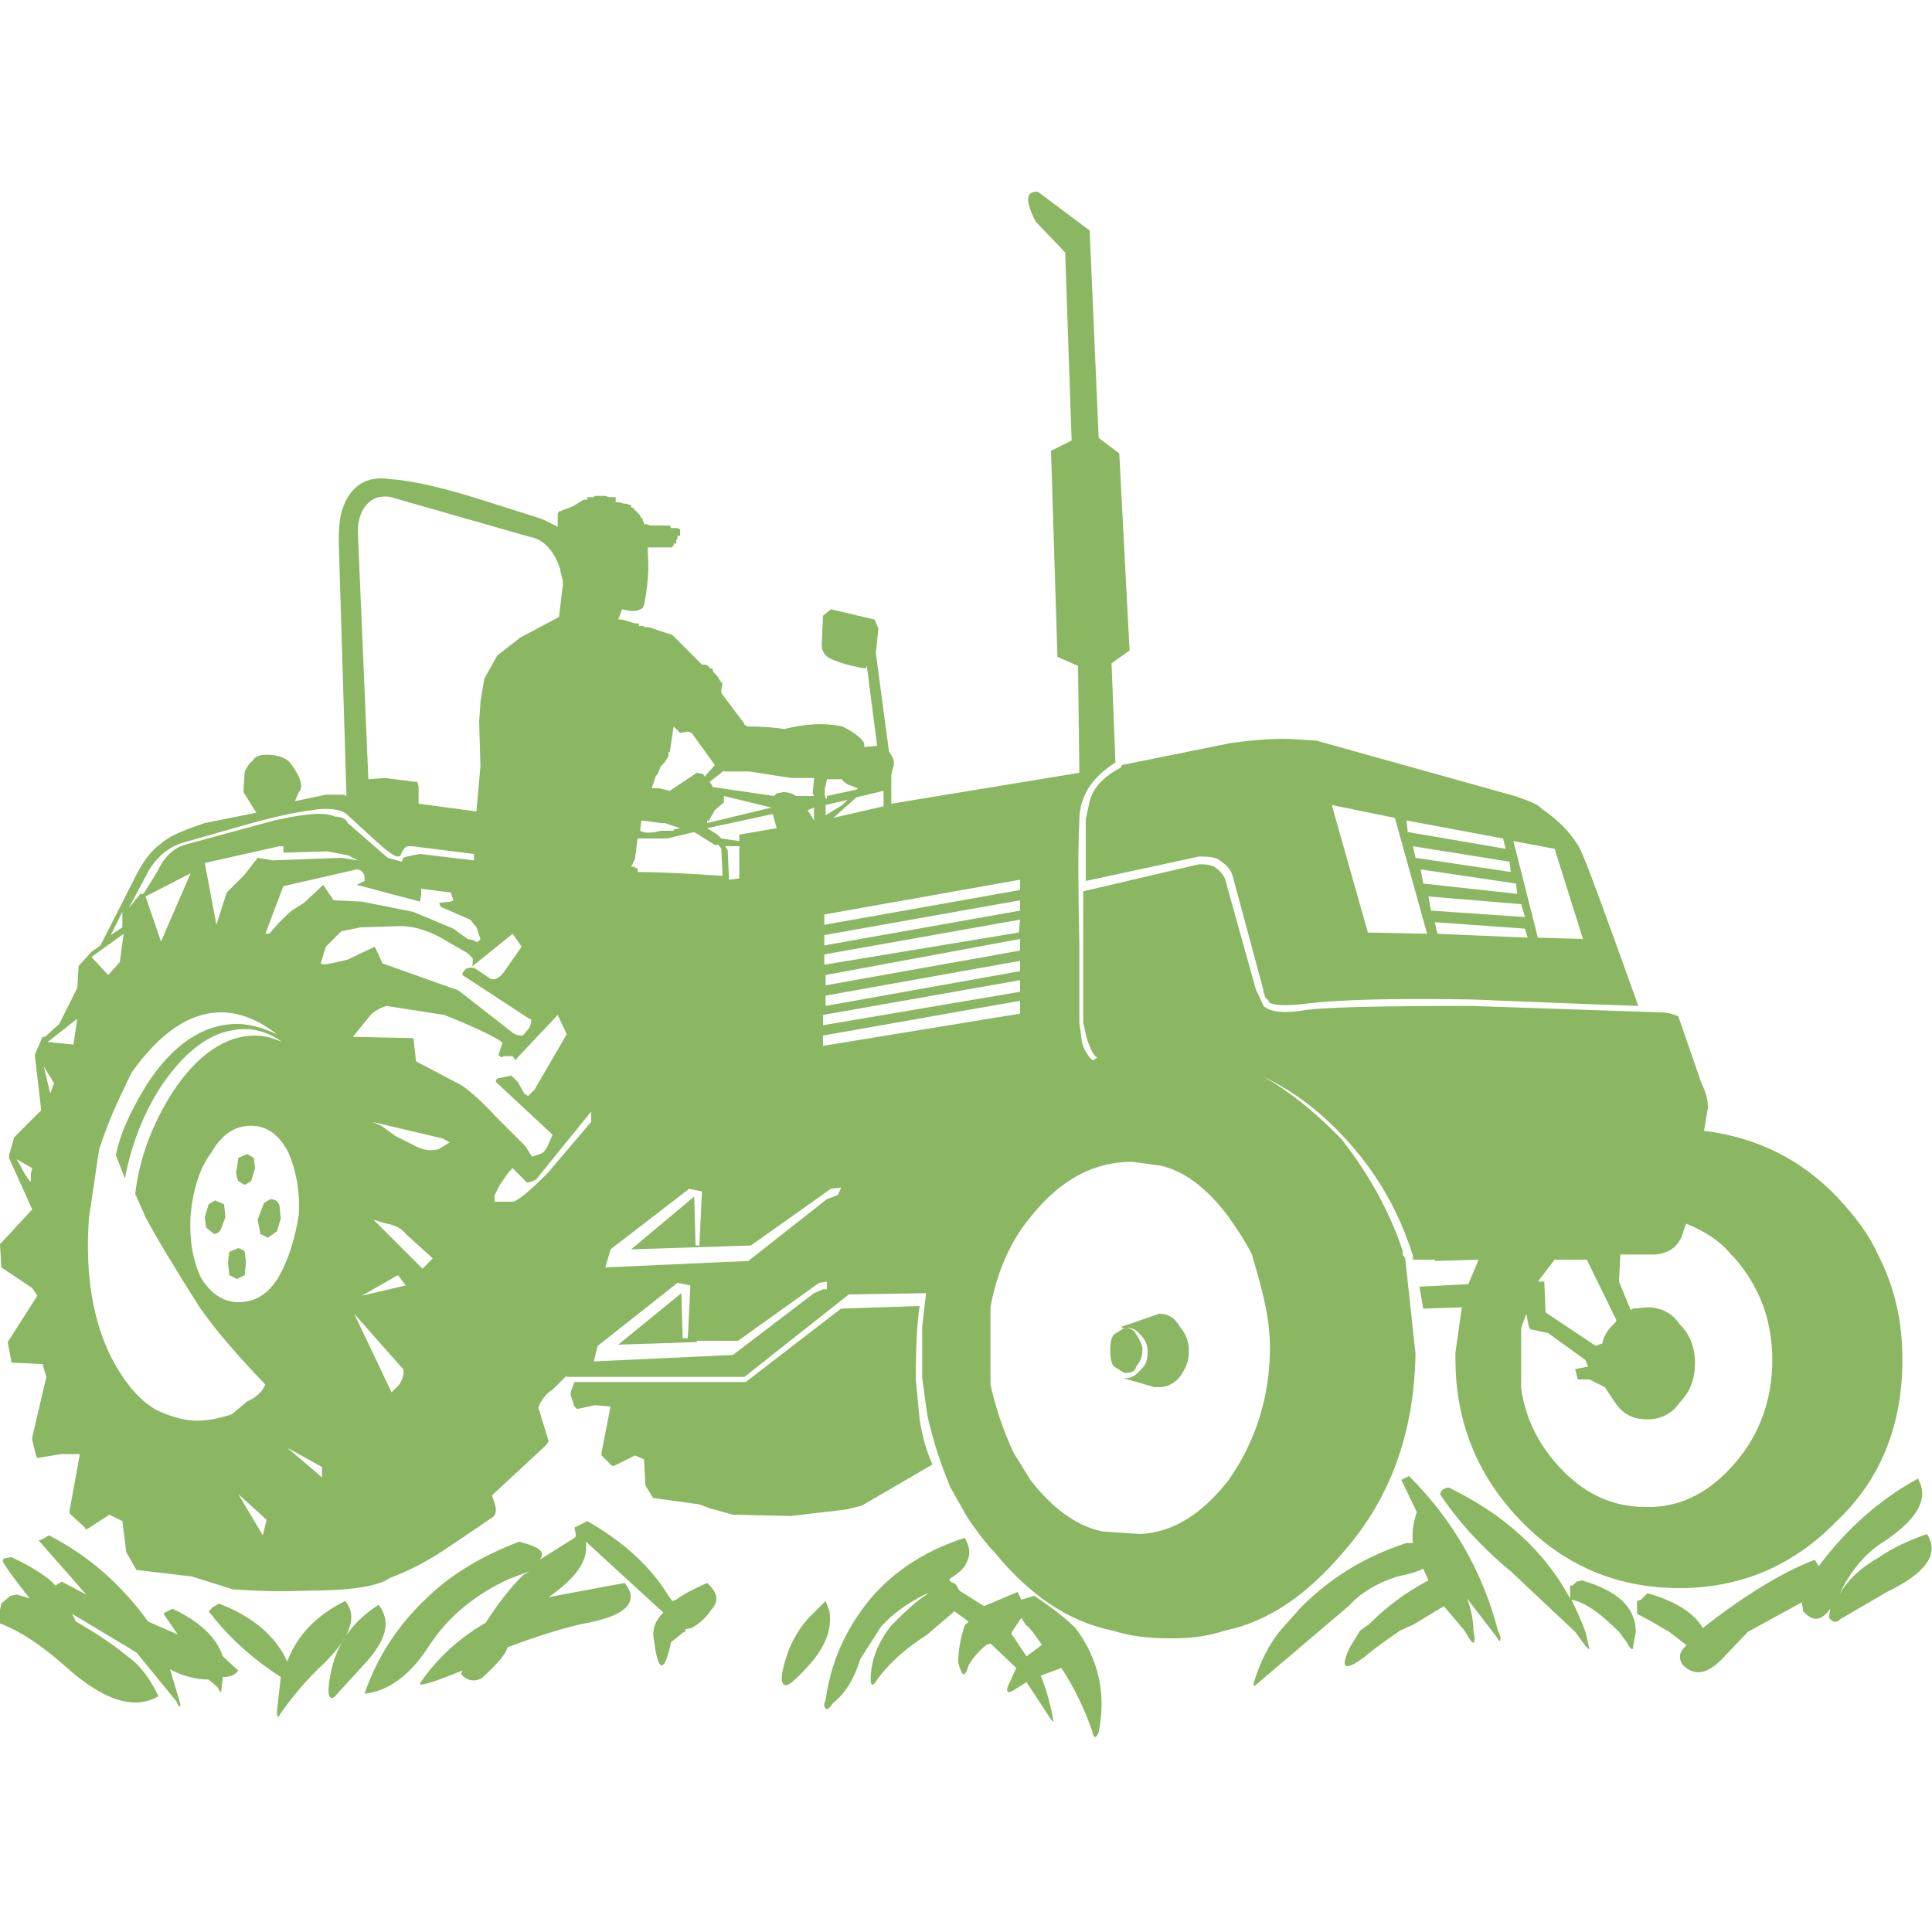 <?xml version="1.0" encoding="utf-8"?>
<!-- Generator: Adobe Illustrator 22.1.0, SVG Export Plug-In . SVG Version: 6.00 Build 0)  -->
<svg version="1.1" id="Capa_1" xmlns="http://www.w3.org/2000/svg" xmlns:xlink="http://www.w3.org/1999/xlink" x="0px" y="0px"
	 width="150px" height="150px" viewBox="0 0 150 150" style="enable-background:new 0 0 150 150;" xml:space="preserve">
<style type="text/css">
	.st0{fill-rule:evenodd;clip-rule:evenodd;fill:#8BB762;}
</style>
<g>
	<path class="st0" d="M20.7,58.6c0.6,0,1,0.1,1.4,0.3c0.3,0.1,0.6,0.5,1,1.2c0.3,0.6,0.4,1.1,0.1,1.4l-0.3,0.7l2.4-0.5h1.4l0.2,0.1
		l-0.6-19.7c0-1.2,0.1-2.1,0.3-2.6c0.6-1.8,1.9-2.6,3.7-2.3c1.7,0.1,4.3,0.7,7.7,1.8l4.1,1.3l1.2,0.6v-1l0.1-0.2h0.1l0.2-0.1
		l0.8-0.3l0.8-0.5h0.3v-0.2h0.5l0.1-0.1H47l0.3,0.1h0.5V39h0.3l0.3,0.1h0.2l0.3,0.1h0.1v0.2h0.1l0.6,0.6v0.1l0.2,0.2v0.1l0.1,0.2
		v0.1h0.2l0.3,0.1H52l0.1,0.2h0.5l0.2,0.1v0.5h-0.2v0.3h-0.1v0.3h-0.2v0.2h-0.1v0.1h-1.9V43c0.1,1.2,0,2.5-0.3,4l-0.1,0.2
		c-0.4,0.3-0.9,0.3-1.6,0.1L48,48.1h0.3l1,0.3h0.3v0.2h0.3l0.2,0.1h0.3l1.8,0.6l2.3,2.3h0.3l0.3,0.2v0.1h0.2l0.1,0.3l0.3,0.3
		l0.3,0.5h0.1l-0.1,0.6v0.2l1.8,2.4v0.1h0.1l0.1,0.1h0.1c1.2,0,2.1,0.1,2.8,0.2c1.6-0.4,3.1-0.5,4.5-0.2c0.8,0.4,1.4,0.8,1.7,1.3V58
		l1-0.1l-0.8-6.2l-0.1,0.2c-1.3-0.2-2.1-0.5-2.6-0.7c-0.5-0.2-0.8-0.6-0.8-1.1l0.1-2.3c0.1-0.1,0.3-0.2,0.6-0.5l3.4,0.8l0.3,0.7
		l-0.2,1.9l1,7.5v0.1l0.3,0.5l0.1,0.3v0.3l-0.1,0.3l-0.1,0.5v2.2L83.8,60l-0.1-8.3L82.1,51l-0.5-16l1.6-0.8l-0.5-14.6l-2.3-2.4
		c-0.8-1.6-0.8-2.4,0.2-2.3l4,3L85.3,34l1.6,1.2l0.8,15.3l-1.4,1l0.3,7.7c-1.9,1.2-2.8,2.7-2.8,4.5c-0.1,1.9-0.1,5.1,0,9.6v6.1
		l0.2,1.5c0.1,0.5,0.4,1,0.8,1.4h0.1l0.3-0.2c-0.3-0.1-0.5-0.6-0.8-1.4l-0.3-1.3V69.2l9-2.1c0.7,0,1.1,0.1,1.3,0.3
		c0.2,0.1,0.5,0.4,0.7,0.8l2.4,8.6l0.6,1.3c0.5,0.5,1.7,0.6,3.4,0.3c1.6-0.2,5.8-0.3,12.7-0.3l14.7,0.5c0.5,0,0.9,0.1,1.4,0.3
		l1.8,5.2c0.3,0.6,0.5,1.2,0.5,1.9l-0.3,1.8c4.1,0.5,7.5,2.2,10.3,5.1c1.5,1.6,2.6,3.1,3.2,4.5c1.3,2.5,1.9,5.2,1.9,8.1v0.5
		c-0.1,4.9-1.8,9-5.1,12.1c-3.4,3.5-7.5,5.2-12.2,5.2c-4.8,0-8.9-1.7-12.3-5.2c-3.4-3.5-5.1-7.7-5.1-12.6v-0.5l0.5-3.5l-3,0.1
		l-0.3-1.7l3.8-0.2l0.8-1.9l-3.4,0.1v-0.1h-1.7v-0.3c-1-3.2-2.6-6.1-4.8-8.6c-2.1-2.4-4.3-4.1-6.8-5.3c1.8,1,3.9,2.6,6.1,4.9
		c2.1,2.7,3.7,5.6,4.7,8.6v0.3l0.2,0.3l0.8,7.4c-0.1,6.2-2,11.3-5.6,15.4c-2.8,3.3-5.8,5.4-9.2,6.1c-1.2,0.4-2.5,0.6-4,0.6h-0.3
		c-1.7,0-3.2-0.2-4.4-0.6c-3.5-0.7-6.5-2.8-9.2-6.1c-0.5-0.5-1.3-1.5-2.1-2.7l-1.3-2.3c-0.8-1.9-1.4-3.8-1.8-5.6l-0.4-2.9v-4
		l0.3-2.6l-6,0.1l-8.1,6.4H44v-0.1l-1.1,1.1c-0.4,0.2-0.7,0.6-1,1.1l-0.1,0.3l0.8,2.6l-0.2,0.3l-4.2,3.9l0.2,0.6
		c0.2,0.6,0.1,1-0.3,1.2l-3.1,2.1c-1.6,1.1-3.1,1.9-4.7,2.5c-1,0.7-3.2,1-6.6,1c-2.2,0.1-4.1,0-5.6-0.1l-3.2-1l-4.2-0.5h-0.1
		l-0.8-1.4l-0.3-2.4l-1-0.5l-1.7,1.1H6.6v-0.1l-1.2-1.1v-0.2l0.8-4.4H4.7l-1.8,0.3l-0.1-0.2l-0.3-1.2v-0.2l1.1-4.7l-0.3-1l-2.4-0.1
		l-0.3-1.6l2.3-3.6L2.5,100l-2.4-1.6L0,96.6l2.5-2.7l-1.8-4v-0.2l0.4-1.4l2.1-2.1l-0.5-4.3l0.6-1.4h0.2l1.1-1L6,76.7l0.1-1.6v-0.1
		l1-1.1l0.7-0.5l2.9-5.7c0.6-1.1,1.2-1.8,1.8-2.2c0.5-0.5,1.6-1,3.4-1.6l4-0.8l-1-1.6l0.1-1.6c0.2-0.4,0.4-0.7,0.6-0.8
		C19.8,58.7,20.2,58.6,20.7,58.6z M14.3,65.6l7-1.9c2.3-0.5,3.8-0.7,4.7-0.3c0.5,0,0.9,0.2,1,0.5l3.1,2.7l1.1,0.3l0.1-0.3l0.3-0.1
		l1-0.2l4.2,0.5v-0.5L32,65.7h-0.3c-0.2,0-0.4,0.2-0.6,0.7c-0.2,0.3-0.8-0.1-1.8-1l-2.4-2.2c-0.5-0.4-1.5-0.5-2.7-0.3
		c-1.5,0.2-3.2,0.6-5,1.1l-4.9,1.4c-1.1,0.3-2,1-2.7,2.1l-1.6,3l0.9-1.1h0.2l0.1-0.1l1-1.6C12.7,66.6,13.4,65.9,14.3,65.6z
		 M21.2,66.8l5.3-0.2l1.3,0.2L27,66.4l-1.6-0.3L22,66.2v-0.5h-0.3L15.9,67l0.9,4.8l0.8-2.5l1.4-1.4l1-1.3L21.2,66.8z M11.3,69.6
		l1.2,3.5l2.3-5.3L11.3,69.6z M20.9,72.5l0.7-0.8c0.6-0.6,1-1,1.2-1.1l0.8-0.5l1.5-1.4l0.8,1.2l2.2,0.1l4,0.8l3.1,1.3l1.1,0.8
		l0.5,0.1c0.2,0.2,0.3,0.2,0.5-0.1L37,72l-0.5-0.6l-2.3-1l-0.1-0.3l0.9-0.1l0.2-0.1L35,69.3L32.7,69v0.5l-0.1,0.5l-4.9-1.3l0.6-0.3
		V68c-0.1-0.3-0.3-0.5-0.6-0.5L22,68.8l-1.4,3.7H20.9z M9.5,72v-1.2l-0.9,1.8L9.5,72z M9.3,74.7l0.3-2.2l-2.5,1.8l1.3,1.4L9.3,74.7z
		 M8.2,87.8l-0.5,1.4l-0.8,5.4c-0.3,4.4,0.3,8.1,1.9,11.1c1,1.8,2.1,3.1,3.4,3.8c1.1,0.5,2.1,0.8,3.1,0.8c0.9,0,1.8-0.2,2.7-0.5
		l1.2-1c0.7-0.3,1.2-0.8,1.4-1.3c-2-2.1-3.7-4-5.1-6c-1.9-3-3.3-5.3-4.2-7l-0.8-1.8c0.3-2.7,1.3-5.4,2.9-7.9
		c1.9-2.9,4.1-4.4,6.4-4.4c0.7,0,1.4,0.2,2.1,0.5c-0.8-0.6-1.8-1-2.9-1c-2.3,0-4.4,1.4-6.4,4.3c-1.4,2.1-2.4,4.6-2.9,7.3l-0.7-1.8
		c0.3-1.6,1.1-3.4,2.4-5.5c2-3.1,4.4-4.7,7-4.7c1,0,2,0.3,3.1,0.8c-1.4-1.1-2.9-1.7-4.3-1.7c-2.5,0-4.8,1.6-7,4.7
		C9.7,84.4,8.9,85.9,8.2,87.8z M3.9,84.9l0.3-0.8l-0.8-1.3L3.9,84.9z M5.7,81.1L6,79.1l-2.3,1.8L5.7,81.1z M2.5,90.7L1.3,90l0.6,1.1
		c0.4,0.6,0.5,0.8,0.5,0.5v-0.5L2.5,90.7z M19.2,89.6l0.5,0.3l0.1,0.8l-0.3,1l-0.5,0.3l-0.5-0.3c-0.2-0.5-0.2-0.8-0.1-1l0.1-0.8
		L19.2,89.6z M16.6,95.8L16,95.3l-0.1-0.8l0.3-1l0.5-0.3l0.7,0.3l0.1,1l-0.3,0.8C17.1,95.6,16.9,95.8,16.6,95.8z M21,93.1
		c0.4,0,0.6,0.2,0.7,0.5l0.1,1l-0.3,1l-0.7,0.5l-0.6-0.3v-0.1l-0.2-1l0.5-1.3L21,93.1z M14.8,94.3c-0.1,1.8,0.1,3.4,0.8,4.9
		c0.8,1.3,1.8,1.9,2.9,1.9c1.3,0,2.3-0.6,3.1-1.9c0.8-1.4,1.3-3,1.6-4.9c0.1-1.8-0.2-3.4-0.8-4.8c-0.7-1.4-1.7-2.1-2.9-2.1
		c-1.3,0-2.3,0.7-3.1,2.1C15.5,90.7,15,92.3,14.8,94.3z M19,97.2l0.1,0.8L19,99l-0.6,0.3L17.8,99l-0.1-1l0.1-0.8l0.7-0.3
		C18.7,97,18.9,97,19,97.2z M18.5,116l1.9,3.2l0.3-1.2L18.5,116z M0.3,121l0.6-0.1c1.7,0.8,2.9,1.6,3.4,2.2l0.5-0.3l1.9,1l-3.7-4.2
		l0.3-0.1l0.5-0.3c3.1,1.6,5.6,3.8,7.7,6.7l2.3,1l-1.1-1.6l0.1-0.1l0.6-0.3c2.1,1,3.4,2.2,3.9,3.7l1.2,1.1c-0.3,0.4-0.7,0.5-1.2,0.5
		l-0.1,0.9c0,0.4-0.1,0.3-0.3-0.1l-0.7-0.6c-1,0-2.1-0.3-3-0.8l0.8,2.7c0,0.3-0.1,0.3-0.3-0.2l-3.1-3.8l-5-3l0.3,0.6
		c1.4,0.8,2.8,1.7,4,2.7c1,0.7,1.8,1.8,2.4,3.1c-1.9,1.1-4.3,0.3-7.2-2.3c-1.9-1.7-3.6-2.8-5.2-3.4L0,125.5V125l0.1-0.5l0.7-0.6
		l0.5-0.1l1,0.3c-1-1.3-1.8-2.3-2.1-2.9L0.3,121z M17,124.5c2.6,1,4.4,2.5,5.3,4.5c0.8-2.1,2.3-3.6,4.5-4.7c1,1.2,0.4,2.8-1.6,4.8
		c-1.3,1.2-2.4,2.5-3.4,3.9c-0.2,0.4-0.3,0.4-0.3-0.1l0.3-2.7c-2.5-1.6-4.3-3.4-5.6-5.1l0.3-0.3L17,124.5z M111.1,70.7l7.3,0.5
		l-0.3-1l-7.2-0.6L111.1,70.7z M110.5,68.6l7.3,0.8l-0.1-0.8l-7.4-1.1L110.5,68.6z M109.9,66.6l7.4,1.1l-0.1-0.8l-7.5-1.2
		L109.9,66.6z M109.3,64.6l7.6,1.3l-0.2-0.8l-7.5-1.4L109.3,64.6z M122.5,65.6c0.4,0.6,1.3,3.1,2.9,7.5l1.8,5
		c-5.8-0.2-10.1-0.4-12.9-0.5c-5.9-0.1-10.1,0-12.7,0.3c-1.6,0.2-2.7,0.2-3.1-0.1v-0.1l-0.3-0.3v-0.1l-0.1-0.3v-0.1L95.7,68
		c-0.1-0.4-0.4-0.8-1-1.2c-0.2-0.2-0.7-0.3-1.6-0.3l-8.8,1.9v-4.8l0.3-1.4c0.3-1.1,1.1-1.9,2.4-2.6l0.1-0.2l8.4-1.7
		c2.1-0.3,3.8-0.4,5.1-0.3l1.6,0.1l15.4,4.3c1.2,0.4,1.9,0.7,2.1,1C120.9,63.6,121.8,64.5,122.5,65.6z M117.5,65.3l1.9,7.5l3.5,0.1
		l-2.2-7L117.5,65.3z M79.2,69.9l-15.2,2.7v0.8l15.2-2.7V69.9z M79.2,68.3l-15.2,2.7v0.8l15.2-2.7V68.3z M79.2,77.7l-15.3,2.7v0.8
		l15.3-2.5V77.7z M79.2,72.9l-15.1,2.8v0.8l15.1-2.7V72.9z M79.2,74.6l-15.1,2.7v0.8l15.1-2.7V74.6z M79.2,76.1l-15.3,2.7v0.8
		L79.2,77V76.1z M79.2,71.4l-15.2,2.7v0.8l15.1-2.5L79.2,71.4z M76.9,101.5v6c0.4,1.8,1,3.6,1.8,5.3l1.3,2.1c1.7,2.2,3.6,3.6,5.6,4
		l2.9,0.2c2.5-0.1,4.8-1.5,6.9-4.2c2.1-3,3.2-6.5,3.2-10.3c0-1.6-0.3-3.2-0.8-5.1l-0.6-2.1c-0.5-1-1.1-1.9-1.8-2.9
		c-1.7-2.3-3.5-3.6-5.3-4l-2.2-0.3c-3,0-5.6,1.4-7.9,4.3C78.5,96.3,77.4,98.7,76.9,101.5z M87.1,103l2.9-1c0.7,0,1.2,0.3,1.6,1
		c0.5,0.6,0.7,1.2,0.7,1.8v0.2c0,0.6-0.2,1.2-0.7,1.9c-0.4,0.5-1,0.8-1.6,0.8h-0.4l-0.3-0.1l-2.1-0.6h0.3c0.3,0,0.7-0.2,1.1-0.7
		c0.4-0.3,0.5-0.8,0.5-1.4c0-0.5-0.2-0.9-0.5-1.2c-0.3-0.4-0.6-0.6-1.1-0.6H87.1z M87.3,103.1c0.5,0,0.8,0.2,0.9,0.5
		c0.4,0.5,0.5,1,0.5,1.2c0,0.5-0.2,1-0.5,1.3c0,0.3-0.3,0.5-0.9,0.5l-0.8-0.5c-0.2-0.2-0.3-0.6-0.3-1.3c0-0.6,0.1-1,0.3-1.2
		L87.3,103.1z M111.6,72.5l7,0.3l-0.2-0.7l-7-0.5L111.6,72.5z M110.8,72.5l-2.5-9l-4.9-1l2.8,9.9L110.8,72.5z M118.1,103.1v4.7
		c0.3,2.1,1.2,4.1,2.7,5.8c1.9,2.2,4.2,3.4,6.9,3.4h0.6c2.4-0.1,4.5-1.2,6.4-3.4c1.9-2.2,2.9-4.9,2.9-8c0-3.1-1-5.7-2.9-7.9
		l-0.3-0.3c-0.8-1-2-1.8-3.5-2.4l-0.2,0.6c-0.3,1.1-1,1.7-2.2,1.8h-2.7l-0.1,2.1l0.9,2.2l0.2-0.1l1.1-0.1c1,0,1.9,0.4,2.5,1.3
		c0.8,0.8,1.2,1.8,1.2,3c0,1.3-0.4,2.3-1.2,3.1c-0.6,0.9-1.5,1.3-2.5,1.3c-1.1,0-1.9-0.4-2.5-1.3l-0.8-1.2l-1.2-0.6h-0.9l-0.2-0.8
		l1-0.2l-0.2-0.5l-2.9-2.1l-1.4-0.3l-0.1-0.2l-0.2-1L118.1,103.1z M119.4,99.5h0.5l0.1,2.4l3.9,2.6l0.5-0.2c0.1-0.5,0.4-1.1,1-1.6
		l0.1-0.2l-2.3-4.7h-2.5L119.4,99.5z M56.2,62.3l-0.7,0.6l-0.4,0.7v0.1h-0.2v0.2l5-1.2l-3.7-0.9V62.3z M56.2,59.8L56,60l-0.9,0.7
		l0.2,0.3v0.1l4.8,0.7l0.2-0.2l0.5-0.1c0.4,0,0.7,0.1,1,0.3h1.4l-0.1-0.2l0.1-1.1v-0.1h-1.8l-3.2-0.5H56.2z M53.4,56.8l-0.6,0.1
		l-0.5-0.5L52,58.4h-0.1v0.3l-0.3,0.5l-0.3,0.3L51.1,60l-0.2,0.3l-0.3,0.9h0.6l0.8,0.2l2.1-1.4l0.5,0.1l0.1,0.2l0.8-0.9l-1.8-2.5
		L53.4,56.8z M55.8,65.6h-0.3l-1.6-1l-2.1,0.5h-2.3l-0.2,1.6l-0.3,0.6h0.3v0.1h0.2v0.3c1.4,0,3.6,0.1,6.6,0.3L56,65.9L55.8,65.6z
		 M56,65.1l1.4,0.2v-0.5l2.9-0.5L60,63.2l-5.1,1.1l0.8,0.5L56,65.1z M52.3,64.4l0.5-0.1l-1.2-0.4h-0.3l-1.5-0.2l-0.1,0.8
		c0.3,0.2,0.9,0.2,1.6,0H52.3z M62.9,63.2l0.3,0.5v-1l-0.5,0.2L62.9,63.2z M56.3,65.7l0.2,0.3l0.1,2.3l0.8-0.1v-2.5H56.3z
		 M64.2,61.8l2.3-0.5l0.1-0.1l-0.8-0.3l-0.4-0.3v-0.1h-1.2l-0.1,0.5c-0.1,0.3-0.1,0.6,0,1H64.2z M66.5,61.9l-1.8,1.6l3.9-0.9v-1.2
		L66.5,61.9z M64.1,63.3l1.3-0.8l0.4-0.4l-1.7,0.4V63.3z M43.7,45.1l-0.2-0.8v-0.1c-0.5-1.5-1.3-2.3-2.3-2.5l-10.5-3
		c-0.5-0.2-1.1-0.2-1.6,0c-1,0.5-1.4,1.6-1.3,3l0.8,18.8l1.3-0.1l2.3,0.3h0.2l0.1,0.4v1.3L37,63v-0.1l0.3-3.4L37.2,56l0.1-1.4v-0.1
		l0.3-1.8l1-1.8l1.8-1.4l3-1.6l0.3-2.5L43.7,45.1z M39.8,72.5l-3.1,2.5c-0.1-0.1-0.1-0.1,0-0.1v-0.5L36.3,74l-1.4-0.8
		c-1.4-0.9-2.7-1.3-3.8-1.3L28,72l-1.5,0.3l-1.2,1.2l-0.4,1.3c0.1,0.1,0.3,0.1,0.8,0l1.3-0.3l2.1-1l0.6,1.3l5.9,2.1l4.1,3.2
		c0.2,0.2,0.5,0.3,0.9,0.3l0.5-0.6c0.2-0.5,0.2-0.7,0-0.7l-5.2-3.4c0-0.2,0.1-0.3,0.3-0.5c0.3-0.1,0.5-0.1,0.7,0l1.2,0.8
		c0.3,0.1,0.6,0,1-0.5l1.4-2L39.8,72.5z M39.8,82h-0.7c-0.1,0.1-0.2,0.1-0.3,0l-0.1-0.1L39,81c0-0.2-1.5-1-4.5-2.2L30,78.1
		c-0.6,0.2-1.1,0.5-1.3,0.8l-1.3,1.6l4.7,0.1l0.2,1.8l3.6,1.9c0.7,0.5,1.6,1.3,2.6,2.4l2.3,2.3l0.5,0.8l0.6-0.2
		c0.2,0,0.5-0.3,0.7-0.8l0.3-0.7l-4.4-4.1c0-0.2,0.1-0.3,0.3-0.3l0.9-0.2l0.5,0.5l0.5,0.9l0.3,0.2l0.5-0.5l2.5-4.3l-0.7-1.5
		l-3.2,3.4C40.1,82.4,40,82.3,39.8,82z M45.9,86.3l-4.3,5.3c-0.5,0.2-0.7,0.3-0.8,0.1l-1-1l-0.3,0.3L38.8,92l-0.4,0.8v0.5h1.4
		c0.3,0,1.2-0.7,2.7-2.2l3.4-4V86.3z M29.6,87.4l1.1,0.8l1.6,0.8c0.6,0.3,1.2,0.4,1.8,0.2l0.8-0.5l-0.5-0.3l-5.5-1.3L29.6,87.4z
		 M30,95l-1-0.3l3.8,3.8l0.8-0.8l-2.1-1.9C31.2,95.4,30.7,95.1,30,95z M30.9,99l-2.8,1.6l3.4-0.8L30.9,99z M47,98.4l11.1-0.5
		l6.1-4.8l0.8-0.3l0.1-0.1l0.2-0.5l-0.8,0.1l-6.2,4.4L49,97l4.9-4.1l0.1,3.8h0.3l0.2-4.2l-1-0.2L47.4,97L47,98.4z M53.4,103.9
		l0.2-4.1l-1-0.2l-6.2,4.9l-0.3,1.2l10.8-0.5l6.3-4.8l0.7-0.3h0.3v-0.6l-0.6,0.1l-6.3,4.5h-3.2v0.1l-6.1,0.2l4.9-4l0.1,3.5H53.4z
		 M71.4,101.4c-0.2,1.3-0.3,3.2-0.3,5.7l0.3,3.1c0.2,1.3,0.5,2.4,1,3.5l-5.5,3.2l-1.2,0.3l-4.3,0.5l-4.5-0.1l-1.8-0.5l-0.8-0.3
		l-3.6-0.5l-0.6-1v-0.2l-0.1-1.8l-0.7-0.3l-1.6,0.8h-0.2l-0.8-0.8v-0.2l0.7-3.6l-1.2-0.1l-1.4,0.3l-0.2-0.2l-0.3-0.9v-0.2l0.3-0.8
		h13.3l7.4-5.7L71.4,101.4z M62.9,125.5l1.2-1.2l0.3,0.8c0.2,1.4-0.3,2.8-1.7,4.3c-1,1.1-1.6,1.6-1.8,1.4c-0.3-0.1-0.3-0.8,0.2-2.3
		C61.5,127.3,62.2,126.2,62.9,125.5z M55.2,125c-0.3,0.5-0.8,1-1.5,1.4l-0.5,0.1v0.2c0,0.1,0,0.1-0.1,0l-1,0.8c-0.5,2.4-1,2.4-1.3,0
		c-0.2-0.9,0-1.6,0.7-2.3l-6-5.5v0.3c0.1,1.3-0.9,2.6-2.9,4l5.9-1.1c1.2,1.5,0.1,2.6-3.4,3.2c-1.7,0.4-3.6,1-5.7,1.8
		c-0.1,0.5-0.8,1.3-2,2.4c-0.6,0.3-1.1,0.2-1.6-0.3l0.1-0.3c-1.5,0.6-2.5,1-3.2,1.1l-0.1-0.1c1.3-1.9,3-3.5,5.1-4.7
		c0.9-1.4,1.8-2.6,2.9-3.7l0.5-0.3l-1.6,0.6c-2.6,1.2-4.7,2.9-6.2,5.2c-1.4,2.2-3.1,3.5-5,3.7c1-2.9,2.6-5.3,4.7-7.3
		c1.9-1.9,4.4-3.4,7.3-4.5c1.6,0.4,2.1,0.8,1.6,1.4l2.7-1.7l0.1-0.1v-0.2l-0.1-0.5l1-0.5c2.8,1.6,4.9,3.5,6.3,5.8l0.3,0.4l0.3-0.1
		c0.5-0.4,1.3-0.8,2.4-1.3C55.8,123.7,55.8,124.4,55.2,125z M74.2,123l0.3,0.5l1.9,1.2l2.6-1.1l0.3,0.6l1-0.3c1.5,1,2.5,1.8,3.2,2.5
		c1.8,2.4,2.4,5.1,1.8,8.1c-0.2,0.5-0.4,0.5-0.5-0.1c-0.6-1.7-1.4-3.4-2.4-4.9l-1.6,0.6c0.5,1.2,0.8,2.4,1,3.6l-0.2-0.2l-1.9-2.9
		l-0.8,0.5c-0.7,0.5-0.9,0.3-0.5-0.5l0.5-1.1l-2-1.9l-0.3,0.1c-0.5,0.4-1,0.9-1.4,1.6c-0.3,1-0.5,0.9-0.8-0.2c0-1.1,0.2-2,0.5-2.9
		l0.3-0.3l-1.1-0.8l-2.1,1.8c-1.7,1.1-3.1,2.3-4.1,3.8c-0.2,0.2-0.3,0.1-0.3-0.3c0-1.4,0.5-2.8,1.6-4.2c0.7-0.7,1.4-1.4,2.3-2.1
		l0.6-0.4l-0.3,0.1c-1.4,0.7-2.5,1.5-3.4,2.5l-1.6,2.5c-0.5,1.6-1.2,2.7-2.1,3.4c-0.2,0.3-0.4,0.5-0.5,0.5c-0.2-0.1-0.3-0.3-0.1-0.7
		c0.4-3,1.6-5.6,3.5-7.9c1.8-2.1,4.2-3.7,7.3-4.7c0.4,0.7,0.5,1.3,0.1,2c-0.1,0.3-0.5,0.7-1.3,1.2l0.1,0.2L74.2,123z M22.3,112.4
		l2.7,2.3v-0.8L22.3,112.4z M31,107.5c0.3-0.5,0.4-0.9,0.3-1.2l-3.8-4.3l2.9,6.1L31,107.5z M25.5,131.2c0.2-2.9,1.5-5.1,3.9-6.6
		c1,1.3,0.6,2.8-1.2,4.7l-2.1,2.3C25.8,132,25.5,131.9,25.5,131.2z M108.8,114.9l0.2-0.1l0.4-0.2c3.4,3.4,5.7,7.4,6.9,12l0.2,0.5
		c0,0.4-0.1,0.4-0.3,0l-2.3-3c0.3,0.8,0.5,1.7,0.5,2.5l0.1,0.6c0,0.5-0.2,0.4-0.5-0.1l-0.3-0.5l-1.6-1.9l-2.3,1.4l-1.1,0.5
		c-1.6,1.1-2.5,1.8-2.7,2c-1.6,1.2-2,1-1.2-0.7l0.8-1.3l0.7-0.5c1.4-1.4,2.9-2.5,4.6-3.4l-0.4-0.9c-0.4,0.2-1,0.4-2,0.6
		c-1.6,0.5-2.9,1.3-3.8,2.3l-7.3,6.2l-0.1-0.1c0.5-1.7,1.2-3.1,2.1-4.2l1.6-1.8c2.4-2.4,5.1-4,8.2-5h0.5c-0.1-0.7,0-1.5,0.3-2.4
		L108.8,114.9z M112.5,115.5c4.3,2.1,7.4,4.9,9.4,8.6v-1h0.2l0.3-0.3l0.4-0.1c2.8,0.8,4.2,2.1,4.2,4l-0.2,1.1c0,0.4-0.2,0.3-0.5-0.3
		l-0.6-0.8c-1.4-1.4-2.6-2.3-3.7-2.5c0.4,0.8,0.8,1.7,1.1,2.5l0.3,1.3c0,0.1-0.1,0-0.3-0.2l-0.8-1.1l-5-4.7c-2.3-1.9-4.1-3.9-5.5-6
		C111.9,115.7,112.1,115.5,112.5,115.5z M127.9,123.7c2.2,0.6,3.7,1.6,4.3,2.7c3.2-2.5,6.1-4.3,8.7-5.3l0.3,0.5
		c2.1-2.8,4.6-5.1,7.7-6.8c0.9,1.5,0,3.1-2.5,4.8c-1.5,0.9-2.7,2.3-3.6,4.2c0.7-1.2,1.7-2.1,3.1-2.9c1-0.7,2.3-1.3,3.7-1.8
		c1,1.5,0,3-3.1,4.5l-3.6,2.1c-0.3,0.3-0.6,0.3-0.9-0.1l0.1-0.7c-0.7,1-1.4,1-2.1,0.2l-0.1-0.7l-4.2,2.3l-1.9,2
		c-1.2,1.3-2.3,1.5-3.2,0.5c-0.3-0.5-0.2-1,0.3-1.4v-0.1l-1.3-1c-1.5-0.9-2.3-1.3-2.5-1.4v-1l0.3-0.1L127.9,123.7z M79.7,128.6
		l1.2-0.9l-0.8-1.1l-0.5-0.5l-0.3-0.5l-0.8,1.2L79.7,128.6z"/>
</g>
</svg>
